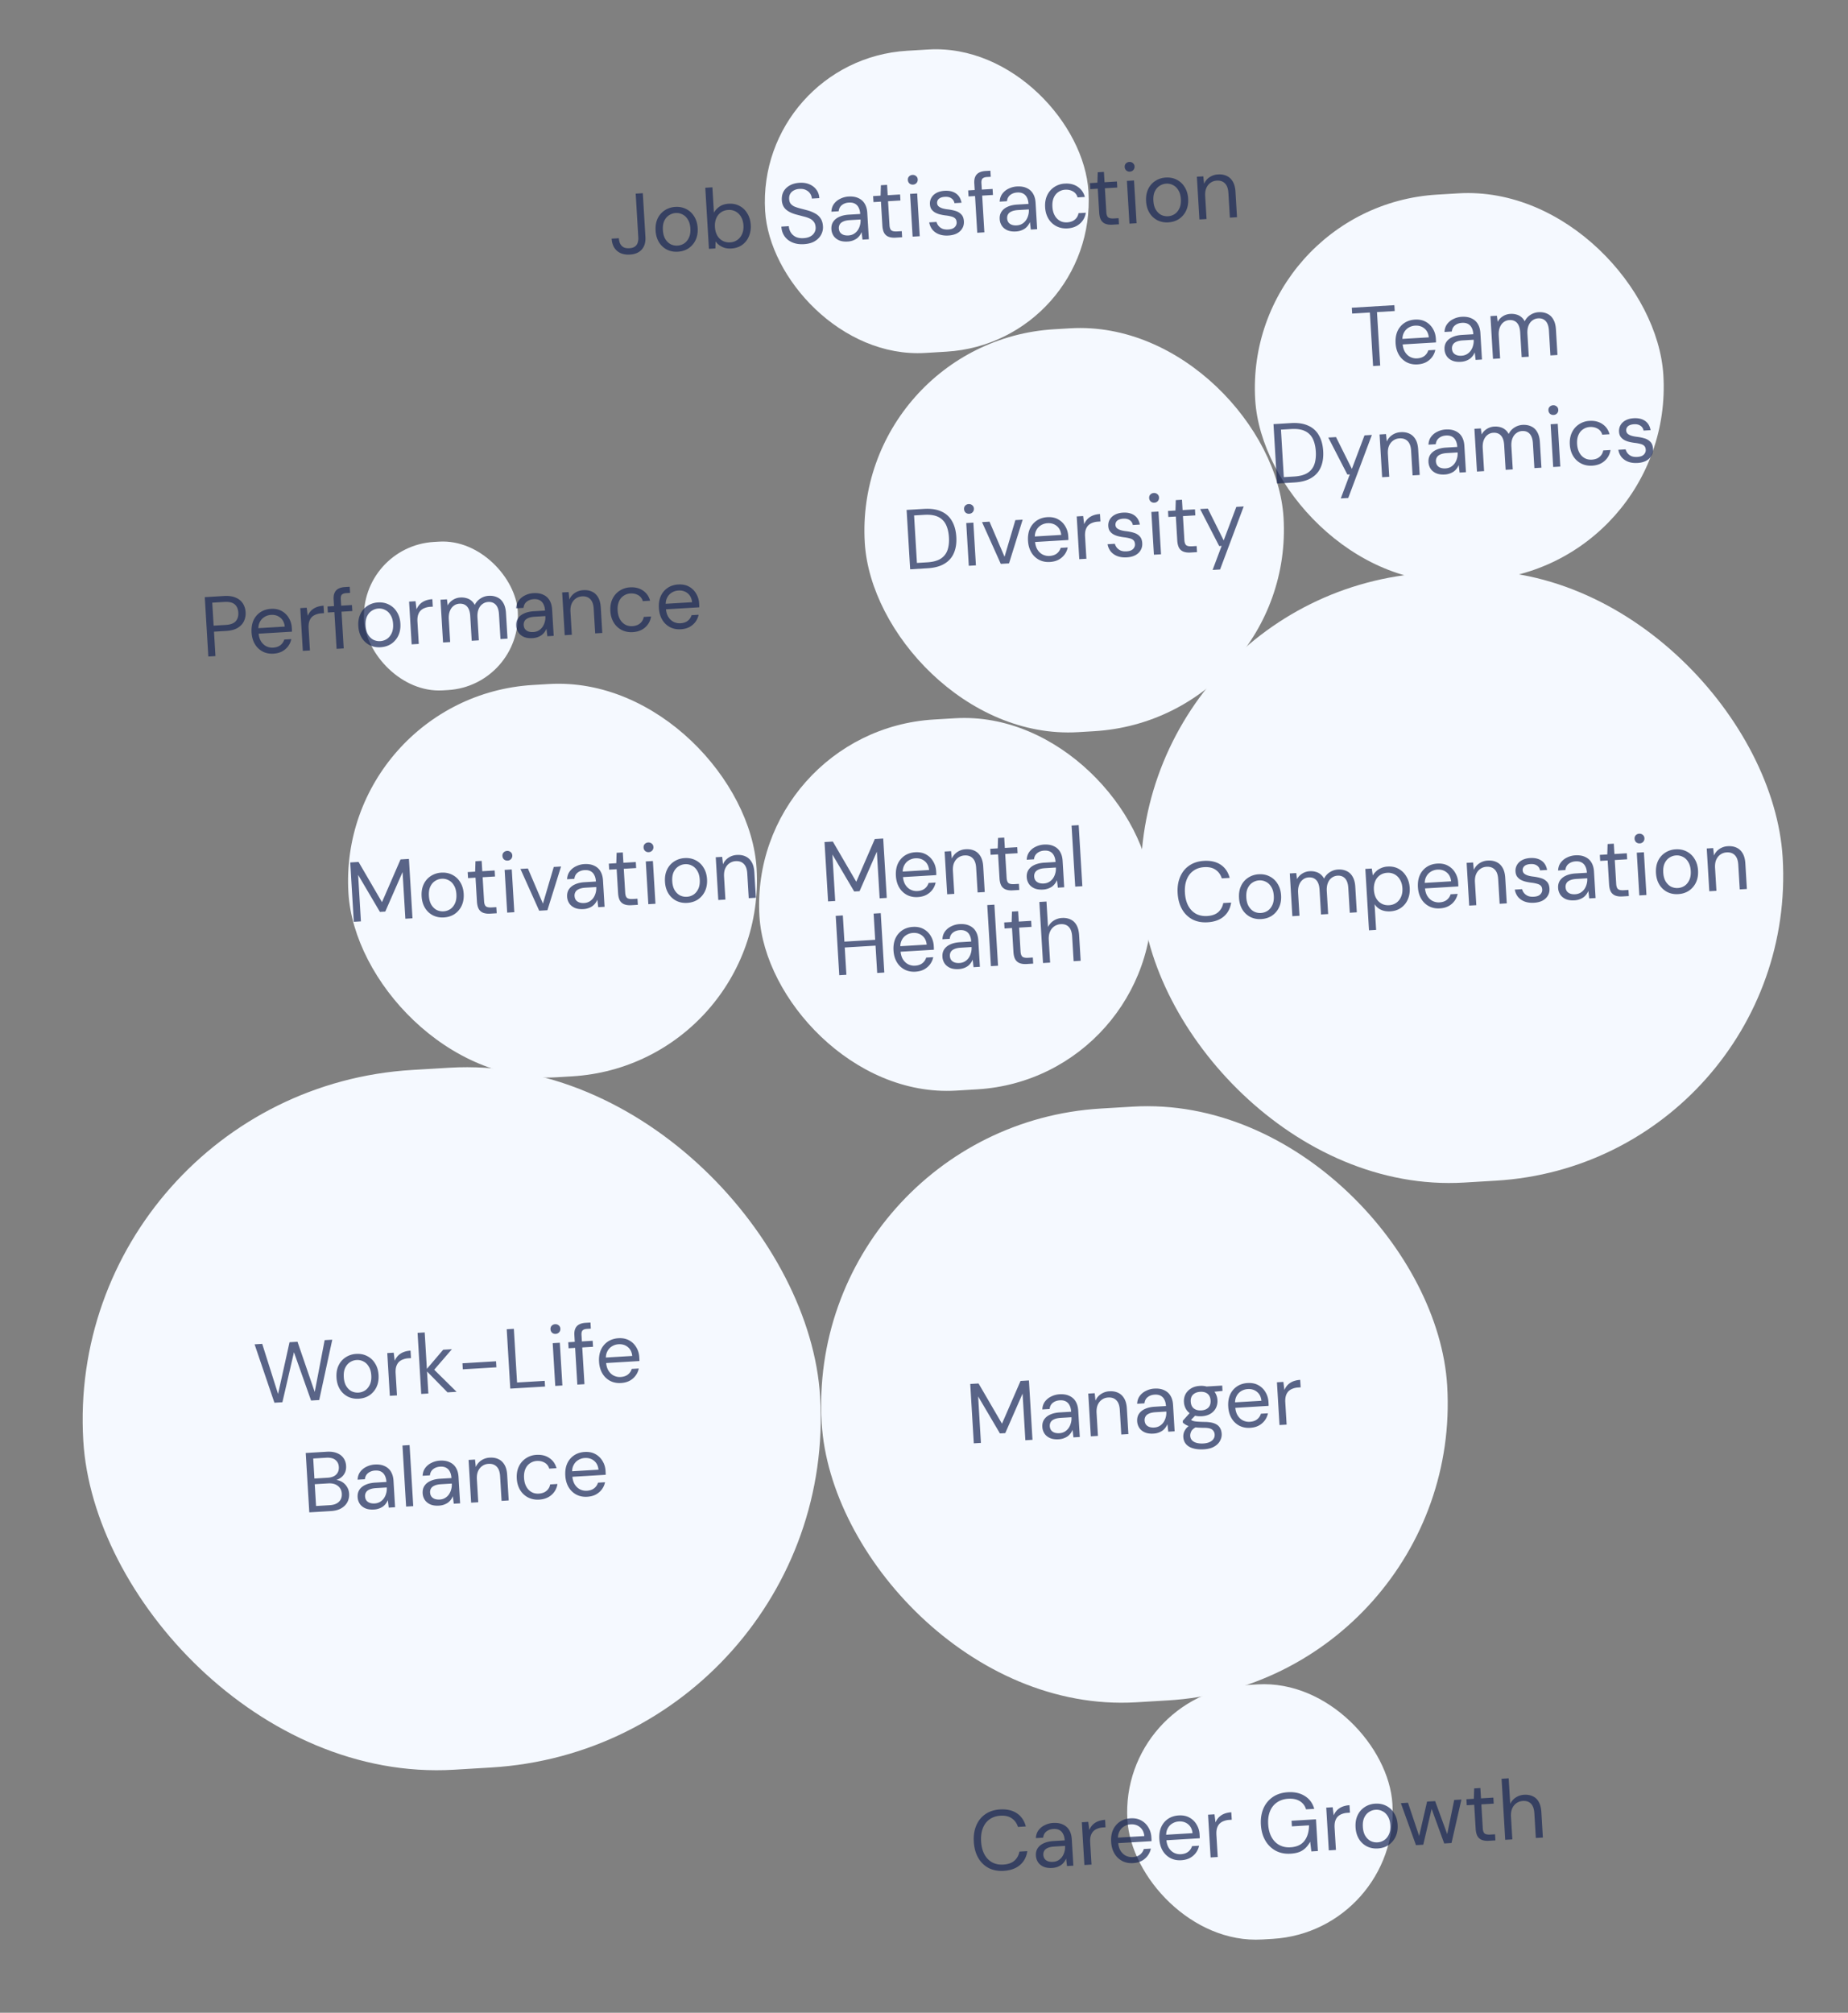 <svg width="348" height="379" viewBox="0 0 348 379" fill="none" xmlns="http://www.w3.org/2000/svg">
  <rect x="0" y="0" width="348" height="379" fill="#808080" stroke="none"/>
  <rect x="160.578" y="64.268" width="79" height="76" rx="38" transform="rotate(-3.424 160.578 64.268)" fill="#F5F9FF"/>
  <path d="m171.393 107.198-.669-11.18 3.29-.197q1.964-.117 3.267.494a4.2 4.2 0 0 1 2 1.82q.698 1.208.803 2.965.103 1.725-.445 3.008-.532 1.282-1.77 2.029-1.222.747-3.186.864zm1.274-1.198 1.917-.115q1.629-.097 2.556-.682a3.1 3.1 0 0 0 1.281-1.615q.356-1.03.273-2.405-.084-1.405-.559-2.387a3.1 3.1 0 0 0-1.466-1.467q-.991-.485-2.62-.388l-1.917.115zm9.769.537-.481-8.05 1.341-.08.482 8.05zm.087-9.798a.94.94 0 0 1-.686-.216.94.94 0 0 1-.295-.655q-.024-.399.217-.654a.94.94 0 0 1 .655-.296.92.92 0 0 1 .67.216.81.81 0 0 1 .31.623.9.9 0 0 1-.231.687.92.92 0 0 1-.64.295m5.938 9.438-3.532-7.867 1.406-.084 2.832 6.61 2.039-6.902 1.374-.082-2.569 8.232zm9.243-.361q-1.135.068-2.044-.407a3.7 3.7 0 0 1-1.446-1.388q-.552-.929-.628-2.19-.076-1.278.347-2.249a3.67 3.67 0 0 1 1.285-1.551q.863-.58 2.013-.65 1.182-.07 2.028.408a3.45 3.45 0 0 1 1.345 1.314q.498.819.559 1.842l.02.335q.01.176.008.4l-6.58.394-.063-1.038 5.287-.316q-.114-1.1-.838-1.681-.708-.584-1.73-.522a2.65 2.65 0 0 0-1.259.396 2.3 2.3 0 0 0-.872.966q-.315.612-.262 1.506l.027.447q.058.991.45 1.64.408.65 1.003.95.611.3 1.282.26.846-.051 1.367-.45.536-.417.738-1.07l1.325-.08a3.35 3.35 0 0 1-.593 1.334 3.4 3.4 0 0 1-1.143.982q-.684.362-1.626.418m5.536-.524-.482-8.05 1.214-.072.188 1.528q.239-.559.631-.968.408-.409.987-.652.594-.243 1.361-.29l.084 1.406-.495.03q-.512.03-.966.202a2.2 2.2 0 0 0-.804.48q-.334.326-.51.864-.16.524-.115 1.29l.249 4.152zm8.957-.343q-1.005.06-1.777-.23a3.04 3.04 0 0 1-1.237-.856 3 3 0 0 1-.612-1.39l1.374-.082q.103.41.381.746.276.336.721.534.46.181 1.098.143.56-.033.917-.215.357-.198.516-.496.174-.299.154-.634-.03-.495-.285-.737-.238-.242-.694-.359a7 7 0 0 0-1.103-.206 9 9 0 0 1-1.053-.194 3.8 3.8 0 0 1-.935-.36 2.2 2.2 0 0 1-.678-.617q-.247-.37-.28-.929-.042-.687.278-1.235.32-.564.956-.906.652-.345 1.531-.397 1.294-.077 2.13.498t1.05 1.748l-1.326.08q-.116-.602-.583-.911-.453-.325-1.219-.28-.75.045-1.132.373a.97.97 0 0 0-.335.821q.018.319.242.563.238.225.663.377.442.15 1.072.224.807.096 1.476.296.67.2 1.097.656.443.438.495 1.301.045.75-.305 1.332-.335.582-1.002.942-.668.345-1.595.4m5.099-.498-.482-8.05 1.342-.08.482 8.05zm.087-9.798a.94.94 0 0 1-.686-.216.94.94 0 0 1-.296-.655q-.024-.399.217-.654a.95.95 0 0 1 .656-.296.92.92 0 0 1 .67.216.81.81 0 0 1 .31.623.9.9 0 0 1-.232.687.92.92 0 0 1-.639.295m6.784 9.387q-.718.043-1.259-.149a1.64 1.64 0 0 1-.859-.702q-.304-.526-.359-1.437l-.268-4.488-1.406.084-.068-1.134 1.406-.084.059-1.959 1.166-.07.117 1.949 2.331-.14.068 1.134-2.332.14.269 4.488q.044.75.365 1.004.318.237 1.085.191l.862-.051.069 1.15zm4.181 3.276 1.701-4.525-.463.027-3.591-6.966 1.454-.087 2.987 5.993 2.379-6.314 1.39-.083-4.451 11.871z" fill="#172554" fill-opacity=".7"/>
  <rect x="67.718" y="102.883" width="29" height="28" rx="14" transform="rotate(-3.424 67.718 102.883)" fill="#F5F9FF"/>
  <path d="m39.231 123.622-.669-11.18 3.642-.218q1.326-.08 2.199.317.888.38 1.331 1.091.459.709.516 1.652a3.4 3.4 0 0 1-.316 1.686q-.355.758-1.175 1.256t-2.161.578l-2.3.138.275 4.599zm.999-5.814 2.284-.137q1.341-.08 1.881-.706.54-.625.481-1.599-.062-1.038-.67-1.563-.61-.54-1.951-.46l-2.284.136zm11.26 5.273q-1.135.067-2.044-.407A3.7 3.7 0 0 1 48 121.286q-.553-.928-.628-2.191-.075-1.277.346-2.248a3.67 3.67 0 0 1 1.286-1.552q.863-.58 2.013-.649 1.182-.071 2.028.407a3.46 3.46 0 0 1 1.345 1.314q.498.82.559 1.842l.02.336q.01.175.008.4l-6.58.394-.063-1.038 5.287-.317q-.114-1.1-.838-1.681-.708-.582-1.73-.521a2.64 2.64 0 0 0-1.259.396 2.3 2.3 0 0 0-.872.965q-.316.612-.262 1.507l.027.447q.06.99.45 1.64.408.648 1.003.95.61.3 1.282.26.846-.05 1.367-.451a2.1 2.1 0 0 0 .738-1.07l1.325-.079q-.149.73-.593 1.334a3.4 3.4 0 0 1-1.144.982q-.682.361-1.626.418m5.536-.524-.482-8.05 1.214-.072.188 1.527q.24-.56.63-.967.41-.41.988-.652.594-.245 1.36-.29l.085 1.405-.495.03a3.3 3.3 0 0 0-.966.202 2.2 2.2 0 0 0-.805.481q-.333.324-.509.864-.161.522-.115 1.289l.248 4.153zm6.358-.38-.556-9.296q-.045-.766.181-1.261.226-.51.708-.764.495-.27 1.231-.314l.91-.054.07 1.15-.703.042q-.591.035-.849.291-.24.255-.204.862l.554 9.263zm-1.643-6.843-.068-1.134 4.6-.275.068 1.134zm9.917 6.54q-1.118.066-2.043-.391a3.74 3.74 0 0 1-1.493-1.385q-.57-.928-.644-2.19-.078-1.293.377-2.266a3.7 3.7 0 0 1 1.334-1.555 4 4 0 0 1 1.996-.648q1.15-.07 2.06.406a3.6 3.6 0 0 1 1.494 1.385q.583.911.66 2.188.076 1.278-.394 2.268a3.86 3.86 0 0 1-1.333 1.554q-.864.565-2.014.634m-.053-1.151a2.56 2.56 0 0 0 1.258-.412q.57-.387.896-1.095.326-.71.266-1.715-.06-1.023-.469-1.671-.392-.666-1.003-.966a2.4 2.4 0 0 0-1.299-.275 2.5 2.5 0 0 0-1.257.428q-.57.37-.897 1.079-.31.692-.25 1.714.06 1.006.453 1.672.408.665 1.004.982.612.3 1.298.259m5.915.608-.481-8.05 1.214-.073.187 1.528a3.2 3.2 0 0 1 .632-.968q.407-.409.986-.652.595-.243 1.361-.289l.085 1.405-.496.03a3.2 3.2 0 0 0-.965.202 2.2 2.2 0 0 0-.805.481q-.333.324-.51.864-.16.522-.114 1.289l.248 4.152zm5.912-.354-.482-8.05 1.214-.072.148 1.145q.347-.646.964-1.036a2.87 2.87 0 0 1 1.4-.452q.622-.038 1.128.109.521.129.925.457.404.313.675.826a2.9 2.9 0 0 1 1.066-1.202 3.14 3.14 0 0 1 1.54-.509q.927-.056 1.636.287.726.324 1.138 1.07.429.728.498 1.893l.288 4.808-1.326.079-.279-4.664q-.073-1.213-.604-1.791-.532-.577-1.426-.524a1.95 1.95 0 0 0-1.097.403q-.477.348-.727.989-.25.64-.196 1.55l.257 4.281-1.342.08-.279-4.664q-.072-1.214-.604-1.791-.531-.577-1.442-.523a1.93 1.93 0 0 0-1.082.402q-.46.348-.71.988t-.196 1.55l.256 4.281zm16.855-.816q-.975.058-1.65-.238-.675-.312-1.028-.852a2.53 2.53 0 0 1-.394-1.227q-.048-.815.333-1.398.397-.601 1.147-.935.764-.35 1.818-.413l2.124-.127q-.044-.75-.314-1.231a1.6 1.6 0 0 0-.717-.727q-.445-.23-1.101-.19-.766.045-1.303.462t-.618 1.175l-1.374.082q.044-.868.489-1.471a3.1 3.1 0 0 1 1.192-.969 4 4 0 0 1 1.546-.413q1.118-.068 1.878.304.774.354 1.186 1.067.41.697.469 1.687l.298 4.983-1.197.072-.165-1.417q-.14.345-.377.664a2.7 2.7 0 0 1-.545.545 3.2 3.2 0 0 1-.746.382 3.3 3.3 0 0 1-.951.185m.14-1.147q.558-.033.993-.284.449-.267.744-.685.294-.435.425-.939a3.1 3.1 0 0 0 .113-1.049l-.003-.048-2.012.121q-.783.047-1.25.267-.469.204-.656.552-.189.331-.164.747.026.432.236.739.228.307.621.46.41.152.953.119m5.917.592-.482-8.05 1.214-.072.148 1.401a2.8 2.8 0 0 1 1.016-1.231 3.1 3.1 0 0 1 1.604-.528q.942-.057 1.652.286.708.326 1.138 1.069.427.729.498 1.894l.287 4.808-1.341.08-.279-4.664q-.073-1.213-.652-1.788-.564-.576-1.538-.517-.67.04-1.178.407-.508.351-.79.993-.267.625-.213 1.535l.257 4.297zm12.808-.574q-1.134.067-2.076-.405a3.74 3.74 0 0 1-1.493-1.385q-.569-.928-.643-2.174-.076-1.277.378-2.25a3.74 3.74 0 0 1 1.317-1.554 3.9 3.9 0 0 1 2.012-.665q1.438-.086 2.441.607 1.002.678 1.332 1.908l-1.373.082a1.8 1.8 0 0 0-.853-1.119q-.647-.378-1.494-.327-.687.04-1.257.428-.57.37-.881 1.078-.31.708-.25 1.714.045.752.288 1.329.243.563.617.925.373.362.849.542a2.7 2.7 0 0 0 1.002.133 2.9 2.9 0 0 0 1.028-.238q.452-.219.749-.606.297-.386.38-.888l1.373-.082a3.32 3.32 0 0 1-1.111 2.054q-.913.807-2.335.893m9.044-.541q-1.134.067-2.044-.407a3.7 3.7 0 0 1-1.445-1.388q-.553-.928-.628-2.191-.077-1.277.346-2.248a3.67 3.67 0 0 1 1.286-1.552q.863-.58 2.012-.649 1.182-.07 2.028.407a3.46 3.46 0 0 1 1.345 1.314 3.95 3.95 0 0 1 .559 1.842l.02.336q.01.175.008.4l-6.58.394-.062-1.038 5.286-.317q-.114-1.1-.838-1.681-.708-.582-1.73-.521a2.64 2.64 0 0 0-1.258.396 2.3 2.3 0 0 0-.872.965q-.316.612-.263 1.507l.027.447q.06.99.451 1.64.407.648 1.002.95.612.3 1.282.26.846-.05 1.368-.451a2.1 2.1 0 0 0 .737-1.07l1.326-.079a3.35 3.35 0 0 1-.594 1.334q-.444.603-1.143.982-.684.361-1.626.418" fill="#172554" fill-opacity=".7"/>
  <rect x="210.866" y="318.718" width="50" height="48" rx="24" transform="rotate(-3.424 210.866 318.718)" fill="#F5F9FF"/>
  <path d="M189.013 352.275q-1.63.098-2.87-.549a4.9 4.9 0 0 1-1.942-1.92q-.717-1.27-.821-2.996t.459-3.057q.56-1.348 1.699-2.137 1.154-.807 2.783-.904 1.917-.114 3.169.724 1.252.839 1.687 2.48l-1.485.089q-.318-1.023-1.138-1.599-.82-.593-2.162-.512-1.198.072-2.043.683-.846.595-1.263 1.663-.418 1.05-.332 2.488t.627 2.447q.54.993 1.452 1.5.912.49 2.109.418 1.341-.08 2.088-.734.745-.669.94-1.707l1.485-.089q-.239 1.634-1.382 2.616-1.143.981-3.06 1.096m9.132-.546q-.974.058-1.649-.238-.676-.312-1.029-.852a2.53 2.53 0 0 1-.394-1.227q-.048-.815.333-1.398.397-.601 1.147-.934.763-.351 1.818-.414l2.124-.127q-.044-.75-.314-1.231a1.6 1.6 0 0 0-.716-.727q-.447-.23-1.102-.19-.767.046-1.302.462-.537.417-.619 1.175l-1.374.083q.045-.869.489-1.472a3.1 3.1 0 0 1 1.192-.969 4 4 0 0 1 1.546-.413q1.119-.067 1.878.304.774.354 1.186 1.067.41.697.469 1.687l.299 4.983-1.198.072-.165-1.417q-.14.345-.377.664-.222.302-.545.545a3.2 3.2 0 0 1-.746.382 3.3 3.3 0 0 1-.951.185m.14-1.147q.56-.033.993-.283a2.4 2.4 0 0 0 .744-.686q.295-.435.425-.939a3.1 3.1 0 0 0 .113-1.049l-.002-.048-2.013.121q-.782.047-1.25.267-.469.204-.656.552-.19.331-.164.747.025.432.237.739.227.307.62.46.41.152.953.119m5.917.592-.482-8.05 1.214-.072.188 1.527q.239-.558.631-.967.408-.41.987-.652.594-.244 1.361-.29l.084 1.405-.495.03a3.3 3.3 0 0 0-.966.202 2.2 2.2 0 0 0-.804.481q-.333.324-.51.864-.16.522-.115 1.289l.249 4.153zm9.156-.355q-1.134.067-2.044-.407a3.7 3.7 0 0 1-1.445-1.388q-.553-.928-.628-2.191-.077-1.277.346-2.248a3.67 3.67 0 0 1 1.286-1.552q.863-.58 2.012-.649 1.182-.071 2.028.407a3.46 3.46 0 0 1 1.345 1.314q.498.82.559 1.842l.02.336q.01.175.008.4l-6.58.394-.062-1.039 5.287-.316q-.114-1.1-.838-1.681-.708-.582-1.731-.521a2.65 2.65 0 0 0-1.258.395 2.3 2.3 0 0 0-.872.966q-.316.612-.263 1.507l.027.447q.06.99.451 1.64.408.648 1.002.95.612.3 1.282.26.847-.05 1.368-.451a2.1 2.1 0 0 0 .737-1.07l1.326-.079a3.35 3.35 0 0 1-.594 1.334 3.4 3.4 0 0 1-1.143.982q-.684.361-1.626.418m9.078-.544q-1.135.069-2.044-.406a3.7 3.7 0 0 1-1.446-1.388q-.552-.93-.628-2.191-.076-1.277.347-2.249a3.67 3.67 0 0 1 1.285-1.551q.863-.581 2.013-.649 1.182-.072 2.028.407a3.45 3.45 0 0 1 1.345 1.314 3.95 3.95 0 0 1 .559 1.842l.02.335q.01.176.008.401l-6.58.393-.063-1.038 5.287-.316q-.114-1.1-.838-1.681-.708-.582-1.73-.522-.686.042-1.259.396a2.3 2.3 0 0 0-.872.966q-.315.612-.262 1.506l.027.448q.058.99.45 1.64.408.649 1.003.949.611.301 1.282.26.846-.05 1.367-.45a2.1 2.1 0 0 0 .738-1.07l1.325-.079a3.35 3.35 0 0 1-.593 1.333q-.446.604-1.143.983-.684.36-1.626.417m5.536-.523-.482-8.05 1.214-.072.188 1.527q.239-.56.631-.967a3 3 0 0 1 .987-.653q.594-.244 1.361-.289l.084 1.405-.495.03q-.512.03-.966.202a2.2 2.2 0 0 0-.804.481q-.334.324-.51.864-.16.522-.115 1.289l.249 4.152zm15.052-.709q-1.565.094-2.79-.554a5 5 0 0 1-1.958-1.918q-.732-1.255-.835-2.98-.102-1.708.474-3.058a5 5 0 0 1 1.762-2.157q1.186-.808 2.847-.907 1.886-.114 3.201.722 1.316.819 1.763 2.411l-1.549.092a2.58 2.58 0 0 0-1.15-1.534q-.865-.54-2.191-.462-1.23.074-2.123.688-.877.599-1.312 1.65-.433 1.051-.349 2.473t.643 2.43q.556.993 1.467 1.483.927.49 2.077.421 1.788-.108 2.636-1.216.848-1.109.867-2.921l-3.226.193-.063-1.054 4.599-.275.358 5.973-1.23.074-.222-1.83q-.36.678-.859 1.173a3.6 3.6 0 0 1-1.173.759q-.69.267-1.664.324m7.205-.623-.482-8.05 1.214-.072.188 1.527q.239-.56.631-.967.408-.41.987-.652a4.2 4.2 0 0 1 1.361-.29l.084 1.405-.495.03q-.511.03-.966.202a2.2 2.2 0 0 0-.804.481q-.333.324-.51.864-.16.522-.115 1.289l.249 4.153zm9.22-.359q-1.118.066-2.043-.391a3.75 3.75 0 0 1-1.493-1.385q-.569-.929-.644-2.19-.078-1.293.377-2.266a3.7 3.7 0 0 1 1.334-1.555 3.97 3.97 0 0 1 1.996-.648q1.15-.069 2.06.405a3.6 3.6 0 0 1 1.494 1.386q.583.91.66 2.188t-.394 2.268a3.85 3.85 0 0 1-1.333 1.554q-.864.565-2.014.634m-.053-1.151a2.56 2.56 0 0 0 1.258-.412q.57-.387.896-1.096.327-.708.266-1.715-.061-1.022-.469-1.671-.392-.665-1.003-.965a2.4 2.4 0 0 0-1.299-.275 2.5 2.5 0 0 0-1.256.427q-.571.372-.898 1.08-.31.692-.25 1.714.06 1.006.453 1.672.408.664 1.004.982.611.3 1.298.259m7.248.528-2.845-7.908 1.341-.081 2.243 6.678-.239.015 1.59-6.908 1.517-.091 2.434 6.651-.255.031 1.415-6.897 1.357-.081-1.866 8.19-1.373.082-2.533-6.965.272-.016-1.684 7.217zm13.715-.821q-.719.043-1.259-.149a1.64 1.64 0 0 1-.86-.702q-.303-.526-.358-1.437l-.269-4.488-1.405.084-.068-1.134 1.405-.084.059-1.959 1.166-.07.117 1.949 2.332-.14.068 1.134-2.332.14.268 4.488q.045.75.365 1.004.318.237 1.085.191l.863-.051.069 1.149zm3.092-.185-.688-11.499 1.341-.081.288 4.808a2.94 2.94 0 0 1 1.05-1.201 3.2 3.2 0 0 1 1.572-.511q.927-.055 1.637.287.708.326 1.122 1.071.412.744.483 1.91l.286 4.792-1.325.079-.279-4.648q-.072-1.214-.62-1.79-.548-.592-1.522-.534a2.4 2.4 0 0 0-1.226.41 2.36 2.36 0 0 0-.805 1.01q-.282.642-.228 1.552l.255 4.265z" fill="#172554" fill-opacity=".7"/>
  <rect x="142.379" y="11.26" width="61" height="57" rx="28.5" transform="rotate(-3.424 142.379 11.26)" fill="#F5F9FF"/>
  <path d="M118.614 47.937q-1.007.06-1.764-.28a2.73 2.73 0 0 1-1.184-1.034q-.426-.696-.485-1.686l1.357-.082q.035.56.237 1.012.219.435.634.683.431.23 1.117.19.672-.04 1.039-.319a1.36 1.36 0 0 0 .518-.72 2.8 2.8 0 0 0 .116-1.017l-.493-8.225 1.342-.08.492 8.225q.09 1.502-.691 2.382-.765.863-2.235.95m9.024-.54q-1.119.066-2.043-.39a3.74 3.74 0 0 1-1.494-1.386q-.568-.928-.644-2.19-.077-1.293.377-2.266a3.7 3.7 0 0 1 1.334-1.554 4 4 0 0 1 1.997-.649q1.15-.068 2.06.406a3.6 3.6 0 0 1 1.493 1.385q.584.911.66 2.188t-.393 2.268a3.85 3.85 0 0 1-1.334 1.554q-.864.565-2.013.634m-.053-1.151a2.55 2.55 0 0 0 1.257-.412q.57-.387.896-1.095.327-.709.267-1.715-.061-1.023-.469-1.671-.392-.666-1.004-.966a2.4 2.4 0 0 0-1.298-.275q-.671.04-1.257.428-.572.37-.897 1.08-.312.69-.25 1.713.06 1.007.452 1.672.41.665 1.005.982.61.3 1.298.259m10.143.547a3.8 3.8 0 0 1-1.257-.117 3.5 3.5 0 0 1-.991-.486 3 3 0 0 1-.734-.741l-.032 1.332-1.214.073-.688-11.5 1.341-.08.286 4.776q.347-.647 1.038-1.136.692-.49 1.746-.554 1.166-.069 2.078.437.911.49 1.447 1.42.552.912.625 2.127t-.366 2.201a3.64 3.64 0 0 1-1.267 1.583q-.846.596-2.012.665m-.23-1.156a2.55 2.55 0 0 0 1.367-.467q.583-.42.879-1.11.31-.708.255-1.634-.054-.911-.447-1.576a2.57 2.57 0 0 0-1.006-1.014 2.55 2.55 0 0 0-1.413-.3q-.798.047-1.382.467t-.879 1.127-.239 1.617q.056.925.432 1.593.375.65 1.005.998.63.345 1.428.299m13.895.338q-1.23.075-2.167-.319-.937-.392-1.48-1.161t-.606-1.823l1.406-.084q.039.654.376 1.195.336.525.931.826.61.285 1.472.233.751-.045 1.264-.317.527-.288.773-.735a1.7 1.7 0 0 0 .229-.992q-.04-.655-.35-1.036a2 2 0 0 0-.791-.626 6 6 0 0 0-1.145-.38 201 201 0 0 0-1.335-.353q-1.353-.369-2.016-1.002t-.727-1.704q-.055-.91.32-1.622.39-.713 1.15-1.142.774-.447 1.86-.512 1.07-.065 1.877.288.822.351 1.312 1.028.488.66.542 1.57l-1.405.084a1.9 1.9 0 0 0-.294-.896 1.9 1.9 0 0 0-.779-.69q-.497-.275-1.232-.231a2.4 2.4 0 0 0-1.073.272 1.7 1.7 0 0 0-.699.651q-.231.414-.197.99.033.543.276.865a2 2 0 0 0 .705.535q.461.195 1.063.353.603.156 1.336.352a6.4 6.4 0 0 1 1.477.585q.662.345 1.05.931.403.585.46 1.528a2.9 2.9 0 0 1-.341 1.543q-.373.728-1.176 1.224-.804.497-2.066.572m8.243-.493q-.975.06-1.65-.238-.675-.312-1.028-.852a2.5 2.5 0 0 1-.394-1.226q-.05-.815.333-1.399.396-.6 1.146-.934.765-.35 1.819-.413l2.124-.127q-.045-.75-.314-1.232a1.6 1.6 0 0 0-.717-.726q-.447-.23-1.101-.19-.767.045-1.303.462t-.619 1.175l-1.374.082q.045-.869.489-1.472a3.1 3.1 0 0 1 1.193-.969 4 4 0 0 1 1.546-.413q1.118-.066 1.877.305.775.354 1.186 1.067.41.696.47 1.687l.298 4.983-1.198.071-.165-1.416q-.14.344-.377.663a2.7 2.7 0 0 1-.544.546 3.26 3.26 0 0 1-1.697.566m.139-1.146q.56-.034.993-.284.448-.267.744-.686.295-.434.425-.939.146-.505.114-1.048l-.003-.048-2.013.12q-.782.046-1.25.267-.468.204-.656.552-.189.332-.164.748.026.43.237.739.227.306.62.46.41.15.953.119m8.861.415q-.719.044-1.259-.149a1.64 1.64 0 0 1-.859-.702q-.304-.526-.359-1.437l-.268-4.488-1.406.084-.068-1.134 1.406-.084.059-1.959 1.166-.07.116 1.949 2.332-.14.068 1.134-2.332.14.269 4.488q.045.75.364 1.004.32.237 1.086.191l.862-.051.069 1.15zm3.22-.192-.481-8.05 1.341-.08.482 8.05zm.087-9.8a.94.94 0 0 1-.686-.215.94.94 0 0 1-.296-.655q-.024-.399.218-.654a.94.94 0 0 1 .655-.296.92.92 0 0 1 .67.217.81.81 0 0 1 .31.622.9.9 0 0 1-.231.687.92.92 0 0 1-.64.295m6.668 9.588q-1.005.06-1.777-.23a3 3 0 0 1-1.237-.856 3 3 0 0 1-.612-1.39l1.374-.082q.103.41.381.746.277.336.721.534.46.18 1.098.143.56-.034.917-.215.357-.198.516-.496.174-.299.154-.634-.03-.495-.285-.737-.238-.241-.694-.359a7 7 0 0 0-1.103-.206 9 9 0 0 1-1.053-.194 3.8 3.8 0 0 1-.935-.36 2.2 2.2 0 0 1-.678-.617q-.247-.37-.28-.93a2.13 2.13 0 0 1 .279-1.234q.319-.564.955-.907.653-.343 1.531-.396 1.294-.077 2.13.498t1.05 1.748l-1.326.08q-.116-.602-.583-.911-.453-.325-1.219-.28-.75.045-1.132.372a.97.97 0 0 0-.335.822q.018.319.242.563.238.225.663.377.442.15 1.072.224.807.096 1.476.296.67.2 1.097.656.443.439.495 1.3.045.751-.305 1.333-.335.581-1.002.942-.668.345-1.595.4m5.418-.517-.556-9.295q-.045-.767.181-1.261.227-.51.708-.764.496-.27 1.231-.314l.911-.054.068 1.15-.702.041q-.591.036-.848.292-.242.255-.205.861l.554 9.264zm-1.643-6.842-.068-1.134 4.6-.275.068 1.134zm8.943 6.598q-.975.059-1.649-.238-.677-.312-1.029-.852a2.53 2.53 0 0 1-.394-1.227q-.049-.815.333-1.398.397-.6 1.146-.934.765-.351 1.819-.414l2.124-.127q-.045-.75-.314-1.231a1.6 1.6 0 0 0-.717-.727q-.446-.23-1.101-.19-.766.045-1.303.462-.535.417-.619 1.175l-1.373.083q.044-.87.489-1.472a3.1 3.1 0 0 1 1.192-.97 4 4 0 0 1 1.546-.412q1.118-.068 1.878.304a2.56 2.56 0 0 1 1.185 1.067q.411.697.47 1.687l.298 4.983-1.198.072-.165-1.417q-.139.345-.377.664a2.7 2.7 0 0 1-.544.545 3.26 3.26 0 0 1-1.697.566m.14-1.147q.558-.033.992-.283.45-.268.745-.686.294-.435.424-.94.147-.504.114-1.048l-.003-.048-2.012.12q-.783.047-1.251.268-.468.204-.656.552-.188.331-.163.747.026.431.236.74.227.306.621.46.41.15.953.118m9.554.567q-1.134.068-2.076-.405a3.74 3.74 0 0 1-1.494-1.385q-.568-.928-.643-2.174-.077-1.278.379-2.25a3.74 3.74 0 0 1 1.317-1.554 3.9 3.9 0 0 1 2.012-.665q1.437-.087 2.441.607 1.002.678 1.332 1.908l-1.374.082a1.8 1.8 0 0 0-.852-1.119q-.648-.378-1.494-.327-.687.04-1.257.428-.57.37-.881 1.078-.31.708-.25 1.714.045.75.288 1.33.242.562.616.924.375.362.85.542a2.7 2.7 0 0 0 1.002.133 2.9 2.9 0 0 0 1.027-.238q.452-.219.75-.606.297-.387.379-.888l1.374-.082a3.32 3.32 0 0 1-1.112 2.054q-.913.807-2.334.893m8.447-.698q-.72.044-1.26-.15a1.64 1.64 0 0 1-.859-.701q-.304-.526-.359-1.437l-.268-4.488-1.406.084-.067-1.134 1.405-.084.059-1.96 1.166-.069.117 1.949 2.331-.14.068 1.134-2.332.14.269 4.488q.045.75.365 1.004.318.237 1.085.191l.862-.052.069 1.15zm3.219-.193-.481-8.05 1.341-.08.482 8.05zm.087-9.798a.94.94 0 0 1-.686-.216.95.95 0 0 1-.296-.655q-.023-.4.218-.655a.94.94 0 0 1 .655-.295.92.92 0 0 1 .67.216.81.81 0 0 1 .31.623.9.9 0 0 1-.231.687.92.92 0 0 1-.64.295m7.228 9.553q-1.119.066-2.043-.39a3.74 3.74 0 0 1-1.494-1.386q-.568-.928-.644-2.19-.077-1.293.378-2.266a3.7 3.7 0 0 1 1.333-1.554 4 4 0 0 1 1.997-.649q1.15-.068 2.06.406a3.6 3.6 0 0 1 1.493 1.385q.584.911.66 2.188t-.393 2.268a3.85 3.85 0 0 1-1.334 1.554q-.864.565-2.013.634m-.053-1.151a2.55 2.55 0 0 0 1.257-.412q.57-.387.897-1.095.326-.71.266-1.715-.061-1.023-.469-1.671-.393-.666-1.004-.966a2.4 2.4 0 0 0-1.298-.275q-.671.04-1.257.428-.572.37-.897 1.08-.312.69-.25 1.713.06 1.007.452 1.672.41.665 1.005.982.61.3 1.298.259m5.915.608-.482-8.05 1.214-.072.148 1.401a2.8 2.8 0 0 1 1.016-1.23 3.1 3.1 0 0 1 1.604-.53q.942-.056 1.652.286.708.327 1.138 1.07.428.729.498 1.894l.287 4.807-1.341.08-.279-4.663q-.073-1.214-.652-1.788-.563-.576-1.538-.517-.67.04-1.178.407-.507.351-.79.993-.267.624-.213 1.535l.258 4.296z" fill="#172554" fill-opacity=".7"/>
  <rect x="140.921" y="137.573" width="74" height="70" rx="35" transform="rotate(-3.424 140.921 137.573)" fill="#F5F9FF"/>
  <path d="m155.936 169.733-.669-11.18 1.565-.093 4.413 7.574 3.493-8.048 1.581-.094.669 11.18-1.341.08-.526-8.784-3.257 7.44-1.006.06-4.104-6.967.524 8.752zm16.891-.818q-1.135.068-2.044-.407a3.7 3.7 0 0 1-1.446-1.388q-.552-.928-.628-2.19-.076-1.278.347-2.249a3.67 3.67 0 0 1 1.285-1.552q.863-.58 2.013-.649 1.182-.07 2.028.408a3.45 3.45 0 0 1 1.345 1.314q.498.819.559 1.842l.02.335q.01.175.008.4l-6.58.394-.063-1.038 5.287-.317q-.114-1.098-.838-1.681-.708-.582-1.73-.521a2.64 2.64 0 0 0-1.259.396 2.3 2.3 0 0 0-.872.966q-.316.612-.262 1.506l.027.447q.058.99.45 1.64.408.649 1.003.95.611.3 1.282.26.846-.05 1.367-.451.537-.416.738-1.07l1.325-.079a3.35 3.35 0 0 1-.593 1.334q-.445.603-1.143.982-.684.361-1.626.418m5.536-.524-.482-8.049 1.214-.073.148 1.402a2.8 2.8 0 0 1 1.016-1.231 3.1 3.1 0 0 1 1.604-.529q.942-.057 1.652.286.709.326 1.138 1.07.427.728.498 1.893l.287 4.808-1.341.08-.279-4.664q-.073-1.213-.652-1.788-.564-.575-1.538-.517-.67.04-1.178.407-.507.351-.79.993-.267.626-.212 1.536l.257 4.296zm12.333-.738q-.718.043-1.259-.149a1.64 1.64 0 0 1-.859-.702q-.304-.527-.359-1.437l-.268-4.488-1.406.084-.068-1.134 1.406-.084.059-1.959 1.166-.07.117 1.949 2.331-.14.068 1.134-2.332.14.269 4.488q.044.75.365 1.004.318.237 1.085.191l.862-.051.069 1.15zm5.723-.15q-.974.059-1.649-.238-.675-.312-1.029-.852a2.54 2.54 0 0 1-.394-1.227q-.048-.815.334-1.398.396-.6 1.146-.934.764-.35 1.818-.413l2.125-.128q-.045-.75-.315-1.231a1.58 1.58 0 0 0-.716-.726q-.447-.23-1.102-.191-.767.046-1.302.463-.537.416-.619 1.175l-1.374.082q.045-.869.489-1.472a3.1 3.1 0 0 1 1.192-.969 4 4 0 0 1 1.547-.413q1.118-.067 1.877.304.774.355 1.186 1.067.41.697.47 1.687l.298 4.984-1.198.071-.165-1.416a3 3 0 0 1-.377.663q-.223.302-.544.546a3.3 3.3 0 0 1-1.698.566m.14-1.146a2.2 2.2 0 0 0 .993-.284q.448-.267.744-.686.295-.433.425-.939.145-.505.114-1.048l-.003-.048-2.013.12q-.782.047-1.25.267-.468.204-.656.552-.189.333-.164.747.025.431.237.74.227.307.62.459.41.152.953.12m5.917.591-.688-11.499 1.342-.08.688 11.499zm-37.293 16.257-.669-11.18 1.341-.08.669 11.18zm-7.139.427-.669-11.18 1.341-.08.669 11.18zm.778-5.208-.066-1.102 6.389-.382.066 1.102zm13.554 4.543q-1.134.068-2.044-.407a3.7 3.7 0 0 1-1.445-1.388q-.553-.928-.628-2.19-.077-1.278.346-2.249a3.67 3.67 0 0 1 1.286-1.552q.863-.58 2.012-.649 1.182-.07 2.028.408a3.45 3.45 0 0 1 1.345 1.314q.498.819.559 1.842l.02.335q.01.175.008.4l-6.58.394-.062-1.038 5.287-.317q-.114-1.099-.838-1.681-.708-.582-1.731-.521a2.64 2.64 0 0 0-1.258.396 2.3 2.3 0 0 0-.872.966q-.316.612-.263 1.506l.027.447q.06.99.451 1.64.408.649 1.002.95.612.3 1.282.26.847-.05 1.368-.451.536-.416.737-1.07l1.326-.079a3.34 3.34 0 0 1-.594 1.334q-.444.603-1.143.982-.684.361-1.626.418m8.167-.489q-.974.059-1.649-.238-.675-.312-1.029-.852a2.5 2.5 0 0 1-.394-1.227q-.048-.815.333-1.398.397-.6 1.147-.934.764-.35 1.818-.413l2.124-.128q-.044-.75-.314-1.231a1.58 1.58 0 0 0-.716-.726q-.447-.23-1.102-.191-.766.046-1.302.463-.537.416-.619 1.175l-1.374.082q.045-.868.489-1.472a3.1 3.1 0 0 1 1.192-.969 4 4 0 0 1 1.546-.413q1.119-.067 1.878.304.775.355 1.186 1.068.41.696.469 1.686l.299 4.984-1.198.071-.165-1.416q-.14.345-.377.663-.222.302-.545.546a3 3 0 0 1-.746.381 3.3 3.3 0 0 1-.951.185m.14-1.146a2.2 2.2 0 0 0 .993-.284q.449-.267.744-.686.295-.433.425-.939.146-.505.113-1.048l-.002-.048-2.013.12q-.782.046-1.25.267-.468.205-.656.552-.189.333-.164.748.025.43.237.739.227.307.62.459.41.152.953.12m5.917.591-.688-11.499 1.342-.08.688 11.499zm6.719-.402q-.72.043-1.26-.149a1.64 1.64 0 0 1-.859-.702q-.304-.526-.359-1.437l-.268-4.488-1.406.084-.067-1.134 1.405-.084.059-1.959 1.166-.07.117 1.949 2.331-.14.068 1.134-2.331.14.268 4.488q.045.75.365 1.004.318.237 1.085.191l.863-.051.068 1.15zm3.092-.185-.688-11.499 1.341-.08.288 4.807a2.94 2.94 0 0 1 1.05-1.201 3.2 3.2 0 0 1 1.572-.511q.927-.055 1.636.287.71.327 1.122 1.071.414.744.483 1.911l.287 4.791-1.326.079-.278-4.647q-.072-1.214-.62-1.791-.548-.591-1.522-.534a2.4 2.4 0 0 0-1.226.41 2.37 2.37 0 0 0-.805 1.01q-.282.642-.228 1.553l.255 4.264z" fill="#172554" fill-opacity=".7"/>
  <rect x="211.479" y="111.311" width="121" height="115" rx="57.5" transform="rotate(-3.424 211.479 111.311)" fill="#F5F9FF"/>
  <path d="M227.397 173.663q-1.63.097-2.87-.549a4.9 4.9 0 0 1-1.942-1.92q-.717-1.27-.821-2.996t.459-3.057q.56-1.347 1.699-2.137 1.154-.807 2.783-.904 1.917-.114 3.169.724 1.252.839 1.687 2.48l-1.485.089q-.318-1.023-1.138-1.599-.82-.592-2.162-.512-1.198.072-2.043.683-.846.595-1.263 1.663-.418 1.05-.332 2.488t.627 2.447q.541.993 1.452 1.5.912.49 2.109.419 1.343-.081 2.088-.734.745-.67.94-1.708l1.485-.089q-.239 1.633-1.382 2.616-1.143.982-3.06 1.096m10.107-.604q-1.119.066-2.043-.391a3.74 3.74 0 0 1-1.494-1.385q-.568-.928-.644-2.19-.077-1.293.378-2.266a3.7 3.7 0 0 1 1.333-1.555 4 4 0 0 1 1.997-.648q1.15-.07 2.06.406a3.6 3.6 0 0 1 1.493 1.385q.584.911.66 2.188t-.393 2.268a3.85 3.85 0 0 1-1.334 1.554q-.863.565-2.013.634m-.053-1.151a2.55 2.55 0 0 0 1.257-.412q.57-.387.897-1.096.326-.709.266-1.714-.061-1.023-.469-1.671-.393-.666-1.003-.966a2.4 2.4 0 0 0-1.299-.275 2.5 2.5 0 0 0-1.257.428q-.57.37-.897 1.079-.311.692-.25 1.714.06 1.006.453 1.672.408.665 1.004.982.61.3 1.298.259m5.915.608-.482-8.05 1.214-.073.149 1.145q.346-.645.964-1.035a2.86 2.86 0 0 1 1.399-.452q.623-.038 1.129.108.52.13.925.458a2.5 2.5 0 0 1 .674.825 2.9 2.9 0 0 1 1.066-1.202 3.15 3.15 0 0 1 1.541-.509q.926-.055 1.636.287.724.326 1.138 1.07.428.728.498 1.894l.287 4.807-1.325.08-.279-4.664q-.073-1.213-.604-1.791-.532-.578-1.426-.524a1.96 1.96 0 0 0-1.098.402q-.477.35-.726.989-.25.64-.196 1.551l.256 4.28-1.342.081-.279-4.664q-.072-1.214-.604-1.791-.531-.577-1.442-.523a1.9 1.9 0 0 0-1.081.401q-.46.349-.711.988-.25.64-.195 1.551l.256 4.28zm14.435 2.662-.692-11.563 1.214-.073.19 1.303q.233-.398.612-.758.378-.375.925-.616a3.4 3.4 0 0 1 1.264-.3q1.181-.07 2.078.436.911.507 1.448 1.437.552.912.624 2.126.073 1.214-.365 2.202a3.67 3.67 0 0 1-1.269 1.566q-.846.596-2.027.667-.975.058-1.749-.296a2.8 2.8 0 0 1-1.201-1.051l.289 4.84zm3.788-4.731a2.55 2.55 0 0 0 1.367-.466q.584-.42.879-1.111.31-.707.255-1.634-.055-.91-.447-1.576a2.6 2.6 0 0 0-1.007-1.014 2.55 2.55 0 0 0-1.412-.3q-.798.048-1.383.468a2.57 2.57 0 0 0-.878 1.126q-.294.707-.24 1.617.055.927.432 1.593.376.651 1.006.998t1.428.299m9.541.6q-1.135.067-2.044-.407a3.7 3.7 0 0 1-1.446-1.388q-.553-.928-.628-2.191-.076-1.277.346-2.248a3.67 3.67 0 0 1 1.286-1.552q.862-.58 2.013-.649 1.182-.071 2.028.407a3.46 3.46 0 0 1 1.345 1.314 3.95 3.95 0 0 1 .559 1.842l.02.336q.01.175.008.4l-6.581.394-.062-1.038 5.287-.317q-.114-1.1-.838-1.681-.708-.582-1.73-.521a2.64 2.64 0 0 0-1.259.396 2.3 2.3 0 0 0-.872.965q-.316.612-.262 1.507l.027.447q.058.99.45 1.64.408.648 1.003.95.61.3 1.282.26.846-.05 1.367-.451.536-.416.738-1.07l1.325-.079a3.4 3.4 0 0 1-.593 1.334 3.4 3.4 0 0 1-1.144.982q-.683.361-1.625.418m5.536-.524-.482-8.05 1.214-.072.148 1.401a2.8 2.8 0 0 1 1.016-1.231 3.1 3.1 0 0 1 1.604-.528q.941-.057 1.652.286.708.326 1.138 1.07.428.728.498 1.893l.287 4.808-1.341.08-.279-4.664q-.073-1.213-.652-1.788-.564-.576-1.538-.517-.67.04-1.178.407-.507.351-.79.993-.267.625-.213 1.535l.257 4.297zm12.217-.539q-1.006.06-1.777-.23a3 3 0 0 1-1.237-.856 3 3 0 0 1-.612-1.39l1.373-.082q.105.411.381.747.277.336.722.534.459.18 1.098.142.559-.033.917-.215a1.24 1.24 0 0 0 .515-.495q.175-.3.155-.635-.03-.495-.285-.736-.239-.243-.695-.359a6.7 6.7 0 0 0-1.102-.207 9 9 0 0 1-1.053-.193 3.8 3.8 0 0 1-.936-.361 2.2 2.2 0 0 1-.678-.617q-.246-.37-.28-.929a2.14 2.14 0 0 1 .279-1.234q.319-.565.956-.907.652-.344 1.531-.396 1.293-.078 2.129.497.837.576 1.051 1.749l-1.326.079q-.116-.602-.583-.911-.453-.326-1.219-.279-.751.045-1.132.372a.97.97 0 0 0-.336.821.9.9 0 0 0 .242.563q.238.226.664.377.442.15 1.071.224a8.7 8.7 0 0 1 1.477.297q.67.2 1.097.655.443.439.494 1.301.045.751-.304 1.333-.335.58-1.002.941-.668.345-1.595.4m7.602-.455q-.975.059-1.649-.238-.677-.312-1.029-.852a2.5 2.5 0 0 1-.394-1.226q-.05-.814.333-1.399.397-.6 1.146-.934.765-.35 1.819-.413l2.124-.127q-.045-.751-.314-1.232a1.6 1.6 0 0 0-.717-.726q-.447-.23-1.101-.191-.767.046-1.303.463-.536.416-.619 1.175l-1.373.082q.043-.868.489-1.472a3.1 3.1 0 0 1 1.192-.969 4 4 0 0 1 1.546-.413q1.118-.067 1.877.305.775.354 1.186 1.067.41.696.47 1.687l.298 4.983-1.198.071-.165-1.416q-.139.345-.377.664a2.7 2.7 0 0 1-.544.545 3.23 3.23 0 0 1-1.697.566m.139-1.146q.56-.033.993-.284.449-.267.745-.686a3 3 0 0 0 .424-.939q.147-.505.114-1.048l-.003-.048-2.012.12q-.783.048-1.251.267-.468.205-.656.553-.189.332-.164.747.027.431.237.739.227.307.621.46.41.152.952.119m8.861.415q-.718.043-1.259-.149a1.64 1.64 0 0 1-.859-.702q-.304-.526-.359-1.437l-.268-4.488-1.406.084-.068-1.134 1.406-.084.059-1.959 1.166-.069.117 1.948 2.331-.139.068 1.134-2.332.139.269 4.488q.044.75.365 1.004.318.237 1.085.192l.862-.052.069 1.15zm3.22-.192-.481-8.05 1.341-.08.482 8.05zm.087-9.799a.95.95 0 0 1-.686-.215.95.95 0 0 1-.296-.656q-.024-.399.218-.654a.94.94 0 0 1 .655-.296.92.92 0 0 1 .67.217.81.81 0 0 1 .31.622.9.9 0 0 1-.231.687.92.92 0 0 1-.64.295m7.227 9.553q-1.118.067-2.043-.39a3.75 3.75 0 0 1-1.493-1.385q-.569-.928-.644-2.19-.077-1.293.377-2.267a3.7 3.7 0 0 1 1.334-1.554 3.97 3.97 0 0 1 1.997-.648q1.15-.069 2.06.405a3.6 3.6 0 0 1 1.493 1.386q.583.91.66 2.188t-.393 2.268a3.86 3.86 0 0 1-1.334 1.554q-.864.565-2.014.633m-.052-1.15a2.56 2.56 0 0 0 1.257-.412q.57-.387.896-1.096.327-.708.266-1.715-.06-1.022-.468-1.671-.392-.665-1.004-.966a2.4 2.4 0 0 0-1.298-.274 2.5 2.5 0 0 0-1.257.427q-.571.371-.897 1.08-.312.691-.25 1.714.06 1.006.452 1.672.41.664 1.005.982.61.3 1.298.259m5.915.607-.482-8.049 1.214-.073.148 1.402a2.8 2.8 0 0 1 1.016-1.231 3.1 3.1 0 0 1 1.604-.529q.941-.056 1.652.286.708.326 1.138 1.07.428.727.498 1.894l.287 4.807-1.341.08-.279-4.663q-.073-1.215-.652-1.789-.564-.575-1.538-.517-.67.04-1.178.407-.507.351-.79.993-.267.626-.213 1.536l.257 4.296z" fill="#172554" fill-opacity=".7"/>
  <rect x="151.39" y="212.08" width="118" height="112" rx="56" transform="rotate(-3.424 151.39 212.08)" fill="#F5F9FF"/>
  <path d="m183.377 271.776-.669-11.18 1.565-.093 4.413 7.573 3.493-8.047 1.582-.094.668 11.18-1.341.08-.526-8.784-3.257 7.44-1.006.06-4.104-6.967.524 8.752zm15.98-.764q-.974.059-1.649-.238-.675-.312-1.029-.852a2.54 2.54 0 0 1-.394-1.226q-.048-.814.333-1.399.397-.6 1.147-.934.764-.35 1.818-.413l2.125-.127q-.045-.751-.315-1.232a1.58 1.58 0 0 0-.716-.726q-.447-.23-1.102-.191-.767.046-1.302.463-.537.416-.619 1.175l-1.374.082q.045-.868.489-1.472a3.15 3.15 0 0 1 1.192-.969 4 4 0 0 1 1.547-.413q1.118-.066 1.877.305.774.354 1.186 1.067.41.696.47 1.687l.298 4.983-1.198.071-.165-1.416q-.14.345-.377.663a2.7 2.7 0 0 1-.545.546 3.24 3.24 0 0 1-1.697.566m.14-1.146q.56-.033.993-.284.448-.267.744-.686.295-.433.425-.939.146-.505.113-1.048l-.002-.048-2.013.12q-.782.047-1.25.267-.468.205-.656.553-.189.332-.164.747.026.431.237.739.227.307.62.46.41.152.953.119m5.917.592-.482-8.05 1.214-.073.148 1.402a2.8 2.8 0 0 1 1.017-1.231 3.1 3.1 0 0 1 1.603-.529q.942-.056 1.652.286.708.327 1.138 1.07.428.727.498 1.894l.287 4.807-1.341.08-.279-4.663q-.073-1.214-.652-1.788-.563-.575-1.538-.518-.67.04-1.178.408-.507.351-.79.993-.267.624-.212 1.535l.257 4.296zm11.802-.514q-.975.058-1.649-.238-.677-.312-1.029-.852a2.53 2.53 0 0 1-.394-1.227q-.048-.815.333-1.398.398-.601 1.146-.934.765-.351 1.819-.414l2.124-.127q-.044-.75-.314-1.231a1.6 1.6 0 0 0-.717-.727q-.445-.23-1.101-.19-.766.045-1.303.462-.535.417-.619 1.175l-1.373.082q.043-.868.489-1.471a3.1 3.1 0 0 1 1.192-.969 4 4 0 0 1 1.546-.413q1.118-.068 1.878.304.774.354 1.186 1.067.41.697.469 1.687l.298 4.983-1.197.072-.165-1.417q-.14.345-.377.664a2.7 2.7 0 0 1-.545.545 3.2 3.2 0 0 1-.746.382 3.3 3.3 0 0 1-.951.185m.14-1.147q.558-.033.993-.284.449-.267.744-.685.294-.435.425-.939a3.1 3.1 0 0 0 .113-1.049l-.003-.048-2.012.121q-.783.047-1.25.267-.47.204-.657.552a1.3 1.3 0 0 0-.163.747q.026.432.236.739.227.307.621.46.41.152.953.119m9.317 4.107q-1.086.065-1.95-.172-.847-.222-1.344-.769t-.548-1.394a2.4 2.4 0 0 1 .096-.791 2.6 2.6 0 0 1 .479-.846q.359-.422 1.027-.783l.959.488q-.826.402-1.055.865-.227.478-.204.861.031.527.356.861t.878.476 1.24.102 1.17-.262q.484-.222.734-.589.25-.368.222-.847a1.23 1.23 0 0 0-.471-.917q-.438-.343-1.607-.337a16 16 0 0 1-1.592-.081 7 7 0 0 1-1.069-.193 3.6 3.6 0 0 1-.724-.309 5 5 0 0 1-.519-.37l-.022-.367 1.457-1.626 1.191.346-1.511 1.533.174-.572q.183.117.35.22.166.102.443.166.276.063.759.098.498.035 1.301.051 1.107.014 1.78.278.689.263 1.007.757.334.493.376 1.196.04.687-.306 1.316-.33.645-1.089 1.091-.758.447-1.988.52m-.389-6.228q-1.006.06-1.748-.28a2.7 2.7 0 0 1-1.131-.958 2.9 2.9 0 0 1-.454-1.431 2.84 2.84 0 0 1 .281-1.46q.345-.661 1.025-1.087.678-.44 1.685-.502 1.006-.06 1.733.297a2.7 2.7 0 0 1 1.131.959q.406.617.453 1.415a2.9 2.9 0 0 1-.28 1.475 2.7 2.7 0 0 1-1.009 1.087q-.68.425-1.686.485m-.066-1.102q.863-.051 1.331-.528t.417-1.34q-.051-.846-.573-1.264-.522-.417-1.384-.366-.846.051-1.347.53-.484.477-.434 1.324.052.862.59 1.279t1.4.365m1.113-3.368-.467-1.11 3.29-.197.06 1.006zm8.077 6.649q-1.134.068-2.044-.407a3.7 3.7 0 0 1-1.446-1.388q-.552-.929-.627-2.19-.077-1.277.346-2.249a3.66 3.66 0 0 1 1.285-1.551q.864-.58 2.013-.65 1.182-.07 2.028.408a3.45 3.45 0 0 1 1.345 1.314q.498.819.559 1.842l.02.335q.01.176.008.4l-6.58.394-.062-1.038 5.286-.316q-.114-1.1-.838-1.681-.708-.583-1.73-.522-.687.042-1.258.396a2.3 2.3 0 0 0-.872.966q-.316.612-.263 1.506l.027.447q.059.991.451 1.64.407.65 1.002.95.612.3 1.282.26.846-.051 1.368-.45.536-.417.737-1.07l1.326-.08a3.34 3.34 0 0 1-.594 1.334 3.4 3.4 0 0 1-1.143.982q-.684.362-1.626.418m5.536-.524-.481-8.049 1.213-.073.188 1.528a3.2 3.2 0 0 1 .631-.968q.409-.409.987-.652a4.3 4.3 0 0 1 1.361-.29l.084 1.406-.495.03a3.2 3.2 0 0 0-.965.202 2.2 2.2 0 0 0-.805.48 2.1 2.1 0 0 0-.509.864q-.162.523-.116 1.29l.249 4.152z" fill="#172554" fill-opacity=".7"/>
  <rect x="11.743" y="205.41" width="139" height="132" rx="66" transform="rotate(-3.424 11.743 205.41)" fill="#F5F9FF"/>
  <path d="m51.677 264.129-3.736-10.996 1.438-.086 2.985 9.438 2.158-9.746 1.5-.09 3.244 9.455 1.868-9.761 1.437-.086-2.461 11.367-1.533.092-3.221-9.088-2.178 9.411zm15.87-.757q-1.117.066-2.042-.391a3.74 3.74 0 0 1-1.494-1.385q-.568-.928-.643-2.19-.078-1.294.377-2.266a3.7 3.7 0 0 1 1.333-1.555 4 4 0 0 1 1.997-.648q1.15-.07 2.06.406a3.6 3.6 0 0 1 1.493 1.385q.585.911.66 2.188.077 1.278-.393 2.268a3.86 3.86 0 0 1-1.333 1.554q-.864.565-2.014.634m-.052-1.151a2.56 2.56 0 0 0 1.258-.412q.57-.387.896-1.095.326-.71.266-1.715-.06-1.023-.469-1.671-.392-.666-1.003-.966a2.4 2.4 0 0 0-1.299-.275 2.5 2.5 0 0 0-1.257.428q-.57.37-.897 1.079-.31.692-.25 1.714.06 1.006.453 1.672.408.665 1.004.982.612.3 1.298.259m5.915.608-.481-8.05 1.213-.073.188 1.528a3.2 3.2 0 0 1 .631-.968q.409-.409.987-.652a4.2 4.2 0 0 1 1.361-.289l.084 1.405-.495.03a3.2 3.2 0 0 0-.965.202 2.2 2.2 0 0 0-.805.481q-.333.324-.51.864-.16.522-.115 1.289l.249 4.152zm10.863-.65L80.176 258l3.28-3.851 1.645-.098-3.763 4.36-.041-.959 4.685 4.624zm-4.951.296-.689-11.5 1.342-.08.688 11.5zm7.831-4.636-.068-1.134 6.325-.379.068 1.134zm8.937 3.632-.669-11.18 1.342-.08.605 10.11 5.207-.311.064 1.07zm8.471-.506-.482-8.05 1.342-.08.481 8.049zm.087-9.799a.95.95 0 0 1-.687-.215.95.95 0 0 1-.295-.656q-.024-.399.217-.654a.95.95 0 0 1 .656-.296.92.92 0 0 1 .67.217.81.81 0 0 1 .309.622.9.9 0 0 1-.231.687.92.92 0 0 1-.639.295m4.069 9.55-.556-9.295q-.047-.767.181-1.262.225-.51.707-.763.498-.27 1.232-.314l.91-.055.069 1.15-.703.042q-.59.036-.848.291-.241.256-.205.862l.555 9.264zm-1.644-6.842-.068-1.134 4.6-.275.068 1.134zm9.854 6.543q-1.135.068-2.044-.407a3.7 3.7 0 0 1-1.446-1.388q-.552-.929-.628-2.19-.076-1.278.347-2.249a3.66 3.66 0 0 1 1.285-1.551q.863-.58 2.013-.65 1.182-.07 2.028.408a3.45 3.45 0 0 1 1.345 1.314q.498.819.559 1.842l.02.335q.01.176.008.4l-6.58.394-.062-1.038 5.286-.316q-.114-1.1-.838-1.681-.708-.584-1.73-.522a2.64 2.64 0 0 0-1.259.396 2.3 2.3 0 0 0-.871.966q-.317.612-.263 1.506l.027.447q.059.99.451 1.64.407.649 1.002.95.611.3 1.282.26.846-.051 1.367-.45a2.1 2.1 0 0 0 .738-1.07l1.325-.08a3.3 3.3 0 0 1-.593 1.334 3.4 3.4 0 0 1-1.143.982q-.684.361-1.626.418m-58.684 24.357-.67-11.18 3.93-.235q1.182-.071 1.971.266.805.321 1.227.953.422.615.47 1.414.051.863-.298 1.461a2.4 2.4 0 0 1-.921.936 3.5 3.5 0 0 1-1.24.443l.214-.173q.72-.027 1.348.304.63.332 1.018.933.405.6.45 1.368a3 3 0 0 1-.322 1.574q-.375.711-1.164 1.175-.775.447-1.956.518zm1.274-1.199 2.572-.153q1.133-.068 1.725-.633.606-.58.55-1.539-.057-.942-.746-1.462-.672-.537-1.807-.469l-2.54.152zm-.31-5.174 2.492-.149q1.087-.066 1.615-.61.544-.546.492-1.424-.051-.846-.657-1.323-.59-.477-1.723-.41l-2.444.146zm11.21 5.837q-.975.057-1.65-.238-.675-.312-1.028-.852a2.53 2.53 0 0 1-.394-1.227q-.048-.815.333-1.398.397-.601 1.147-.935.764-.35 1.818-.413l2.124-.127q-.044-.75-.314-1.231a1.6 1.6 0 0 0-.716-.727q-.447-.23-1.102-.191-.766.046-1.303.463t-.618 1.175l-1.374.082q.044-.867.489-1.471a3.1 3.1 0 0 1 1.192-.969 4 4 0 0 1 1.546-.413q1.119-.068 1.878.304a2.56 2.56 0 0 1 1.186 1.067q.41.696.47 1.687l.297 4.983-1.197.072-.165-1.417q-.14.345-.377.664-.223.302-.545.545a3.2 3.2 0 0 1-.746.382 3.3 3.3 0 0 1-.95.185m.14-1.147q.559-.033.993-.284.448-.267.744-.685a3 3 0 0 0 .425-.939 3.1 3.1 0 0 0 .113-1.049l-.003-.048-2.012.121q-.782.047-1.25.267-.469.204-.656.552a1.3 1.3 0 0 0-.164.747q.026.431.236.739.227.307.621.46.409.152.953.119m5.917.592-.688-11.5 1.341-.08.689 11.5zm6.187-.178q-.975.059-1.65-.238-.675-.312-1.028-.852a2.5 2.5 0 0 1-.394-1.227q-.049-.815.333-1.398.397-.601 1.146-.934.765-.351 1.819-.414l2.124-.127q-.045-.75-.314-1.231a1.6 1.6 0 0 0-.717-.727q-.446-.23-1.101-.19-.767.046-1.303.462t-.619 1.176l-1.373.082q.044-.869.489-1.472a3.1 3.1 0 0 1 1.192-.969 4 4 0 0 1 1.546-.413q1.118-.067 1.877.304.775.355 1.186 1.067.41.697.47 1.687l.298 4.983-1.198.072-.165-1.417q-.139.345-.377.664-.222.301-.544.546a3.27 3.27 0 0 1-1.697.566m.14-1.146a2.2 2.2 0 0 0 .992-.284q.45-.267.745-.686a3 3 0 0 0 .424-.939 3.1 3.1 0 0 0 .114-1.049l-.003-.048-2.012.121q-.783.046-1.25.267-.47.204-.657.552a1.3 1.3 0 0 0-.163.747q.026.432.236.74.227.306.62.459.411.151.954.12m5.917.591-.482-8.049 1.214-.073.148 1.402a2.8 2.8 0 0 1 1.016-1.231 3.1 3.1 0 0 1 1.603-.529q.944-.057 1.652.286.71.326 1.138 1.07.429.727.498 1.893l.288 4.808-1.342.08-.279-4.664q-.073-1.214-.652-1.788-.563-.575-1.537-.517-.671.04-1.178.407-.508.351-.79.993-.268.625-.213 1.536l.257 4.296zm12.808-.574q-1.134.067-2.076-.405a3.74 3.74 0 0 1-1.494-1.385q-.568-.928-.643-2.173-.076-1.278.379-2.251a3.74 3.74 0 0 1 1.317-1.553 3.9 3.9 0 0 1 2.012-.666q1.437-.086 2.441.608 1.002.677 1.332 1.907l-1.374.083a1.8 1.8 0 0 0-.852-1.12q-.648-.378-1.494-.327-.687.041-1.257.428-.57.37-.88 1.079-.311.707-.251 1.714.045.75.288 1.329.242.562.616.925.375.362.85.542.49.163 1.002.132a2.9 2.9 0 0 0 1.027-.238 2.1 2.1 0 0 0 .75-.606q.297-.385.379-.888l1.374-.082a3.32 3.32 0 0 1-1.112 2.054q-.913.808-2.334.893m9.044-.541q-1.135.068-2.044-.407a3.7 3.7 0 0 1-1.446-1.388q-.552-.929-.628-2.19-.076-1.278.347-2.249a3.66 3.66 0 0 1 1.285-1.551q.863-.581 2.013-.65 1.182-.07 2.028.408a3.45 3.45 0 0 1 1.345 1.314q.498.819.559 1.842l.02.335q.01.176.008.4l-6.58.394-.062-1.038 5.286-.316q-.114-1.1-.838-1.681-.708-.583-1.73-.522a2.64 2.64 0 0 0-1.259.396 2.3 2.3 0 0 0-.871.966q-.317.612-.263 1.506l.027.447q.059.99.451 1.64.407.649 1.002.95.611.3 1.282.26.846-.051 1.367-.45a2.1 2.1 0 0 0 .738-1.07l1.325-.08a3.3 3.3 0 0 1-.593 1.334q-.445.603-1.143.982-.684.361-1.626.418" fill="#172554" fill-opacity=".7"/>
  <rect x="234.19" y="38.825" width="77" height="73" rx="36.5" transform="rotate(-3.424 234.19 38.825)" fill="#F5F9FF"/>
  <path d="m258.566 68.923-.603-10.078-3.338.2-.066-1.102 8.017-.48.066 1.102-3.338.2.603 10.078zm8.36-.308q-1.135.068-2.044-.406a3.7 3.7 0 0 1-1.446-1.389q-.552-.928-.628-2.19-.076-1.278.346-2.249a3.67 3.67 0 0 1 1.286-1.551q.863-.58 2.013-.65 1.182-.07 2.028.408a3.45 3.45 0 0 1 1.345 1.314q.498.819.559 1.842l.02.335q.01.175.008.4l-6.58.394-.063-1.038 5.287-.316q-.114-1.1-.838-1.681-.708-.584-1.73-.522a2.65 2.65 0 0 0-1.259.396 2.3 2.3 0 0 0-.872.966q-.315.612-.262 1.506l.027.447q.058.99.45 1.64.408.65 1.003.95.61.3 1.282.26.846-.051 1.367-.45.536-.417.738-1.07l1.325-.08a3.35 3.35 0 0 1-.593 1.334q-.445.604-1.144.982-.683.361-1.625.418m8.167-.489q-.975.06-1.649-.238-.676-.312-1.029-.852a2.53 2.53 0 0 1-.394-1.226q-.05-.815.333-1.399.397-.6 1.146-.934.765-.35 1.819-.413l2.124-.127q-.045-.75-.314-1.232a1.6 1.6 0 0 0-.717-.726q-.447-.23-1.101-.19-.767.045-1.303.462t-.619 1.175l-1.373.082q.043-.869.489-1.472a3.1 3.1 0 0 1 1.192-.969 4 4 0 0 1 1.546-.413q1.118-.066 1.877.305.775.354 1.186 1.067.41.697.47 1.687l.298 4.983-1.198.072-.165-1.417q-.139.345-.377.663a2.7 2.7 0 0 1-.544.546 3.26 3.26 0 0 1-1.697.566m.139-1.146q.56-.033.993-.284.45-.267.745-.686.295-.434.424-.939.147-.505.114-1.048l-.003-.048-2.012.12q-.783.046-1.251.267-.468.204-.656.553-.188.33-.164.747.027.431.237.739.226.307.621.46.41.15.952.119m5.917.592-.481-8.05 1.214-.073.148 1.146q.346-.646.964-1.036a2.87 2.87 0 0 1 1.4-.452q.623-.038 1.128.108.521.13.925.458.404.312.675.825a2.9 2.9 0 0 1 1.066-1.201 3.13 3.13 0 0 1 1.54-.51q.927-.054 1.636.287.725.326 1.138 1.07.429.728.498 1.894l.288 4.807-1.326.08-.279-4.664q-.072-1.214-.604-1.791-.531-.578-1.426-.524a1.95 1.95 0 0 0-1.098.402q-.476.35-.726.99t-.196 1.55l.256 4.28-1.341.08-.279-4.663q-.073-1.214-.604-1.791-.532-.578-1.442-.523a1.9 1.9 0 0 0-1.082.401q-.46.348-.71.989-.25.64-.196 1.55l.256 4.28zm-40.668 23.47-.669-11.18 3.29-.196q1.964-.118 3.267.494a4.2 4.2 0 0 1 2 1.82q.698 1.207.803 2.965.103 1.725-.445 3.008-.532 1.28-1.77 2.029-1.222.746-3.186.864zm1.274-1.198 1.917-.114q1.629-.098 2.556-.682a3.1 3.1 0 0 0 1.282-1.616q.354-1.03.272-2.404-.084-1.406-.559-2.387a3.1 3.1 0 0 0-1.466-1.467q-.991-.486-2.62-.388l-1.917.114zm10.73 4.007 1.701-4.526-.463.028-3.59-6.966 1.453-.087 2.987 5.992 2.379-6.313 1.39-.084-4.451 11.872zm7.787-3.992-.482-8.05 1.214-.073.148 1.402a2.8 2.8 0 0 1 1.016-1.231 3.1 3.1 0 0 1 1.603-.529q.942-.056 1.652.286.71.327 1.138 1.07.429.727.498 1.894l.288 4.807-1.342.08-.279-4.663q-.073-1.215-.652-1.788-.563-.576-1.537-.518-.671.04-1.178.407-.508.352-.79.993-.267.626-.213 1.536l.257 4.296zm11.801-.514q-.974.058-1.649-.238-.675-.312-1.028-.852a2.5 2.5 0 0 1-.394-1.227q-.05-.815.333-1.398.396-.6 1.146-.934.765-.351 1.818-.414l2.125-.127q-.045-.75-.314-1.231a1.6 1.6 0 0 0-.717-.727q-.447-.23-1.101-.19-.768.045-1.303.462-.537.417-.619 1.175l-1.374.082q.045-.868.489-1.471a3.1 3.1 0 0 1 1.193-.97 4 4 0 0 1 1.546-.412q1.118-.068 1.877.304.775.354 1.186 1.067.41.697.47 1.687l.298 4.983-1.198.072-.165-1.417q-.14.345-.377.664-.223.302-.544.545a3.27 3.27 0 0 1-1.698.566m.14-1.147q.56-.033.993-.284.448-.267.744-.685.295-.435.425-.94.145-.505.114-1.048l-.003-.048-2.013.12q-.782.047-1.25.268-.468.204-.656.552-.188.332-.164.747.025.431.237.74.227.306.62.459.41.15.953.12m5.917.592-.481-8.05 1.213-.072.149 1.145q.346-.645.964-1.036a2.86 2.86 0 0 1 1.399-.452q.624-.038 1.129.109.52.129.925.457.404.314.674.825a2.9 2.9 0 0 1 1.067-1.201 3.13 3.13 0 0 1 1.54-.51q.926-.054 1.636.288.724.324 1.138 1.07.428.728.498 1.893l.288 4.808-1.326.079-.279-4.664q-.073-1.214-.604-1.79-.532-.578-1.426-.525a1.95 1.95 0 0 0-1.098.403q-.476.348-.726.989-.25.64-.196 1.55l.256 4.28-1.341.08-.279-4.663q-.073-1.214-.605-1.79-.53-.578-1.441-.524a1.9 1.9 0 0 0-1.082.402q-.46.348-.711.988t-.195 1.55l.256 4.28zm14.353-.859-.482-8.05 1.341-.08.482 8.05zm.086-9.799a.95.95 0 0 1-.686-.215.94.94 0 0 1-.295-.656q-.024-.399.217-.654a.94.94 0 0 1 .655-.295.93.93 0 0 1 .671.216q.285.223.309.623a.9.9 0 0 1-.231.687.92.92 0 0 1-.64.294m7.26 9.552q-1.134.068-2.076-.405a3.74 3.74 0 0 1-1.494-1.385q-.568-.928-.643-2.174-.076-1.278.379-2.25a3.74 3.74 0 0 1 1.317-1.554 3.9 3.9 0 0 1 2.012-.665q1.437-.086 2.441.607 1.002.678 1.332 1.908l-1.374.082a1.8 1.8 0 0 0-.852-1.119q-.648-.378-1.494-.327-.687.04-1.257.428-.57.37-.881 1.078-.31.708-.25 1.714.045.75.288 1.33.242.562.616.924.375.362.85.542.49.164 1.002.133a2.9 2.9 0 0 0 1.027-.238q.452-.219.75-.606.297-.386.379-.888l1.374-.082a3.32 3.32 0 0 1-1.112 2.054q-.913.807-2.334.893m8.549-.512q-1.006.06-1.777-.23a3.04 3.04 0 0 1-1.238-.856 3.04 3.04 0 0 1-.612-1.39l1.374-.082q.105.411.381.747t.721.534q.46.18 1.099.142.558-.033.917-.215.356-.198.515-.496a1.1 1.1 0 0 0 .154-.634q-.03-.495-.284-.736-.24-.242-.695-.36a7 7 0 0 0-1.102-.206 9 9 0 0 1-1.054-.193 3.8 3.8 0 0 1-.935-.361 2.2 2.2 0 0 1-.678-.617q-.246-.37-.28-.929-.04-.686.279-1.234.319-.565.955-.907.653-.344 1.531-.396 1.294-.078 2.13.497.836.576 1.05 1.749l-1.325.08q-.116-.603-.584-.912-.452-.325-1.219-.28-.75.046-1.131.373a.97.97 0 0 0-.336.821.9.9 0 0 0 .242.563q.238.225.664.377.441.15 1.071.224.807.096 1.476.297t1.098.655q.443.439.494 1.301.045.75-.305 1.333-.333.58-1.001.941-.67.345-1.595.4" fill="#172554" fill-opacity=".7"/>
  <rect x="63.402" y="131.191" width="77" height="74" rx="37" transform="rotate(-3.424 63.402 131.191)" fill="#F5F9FF"/>
  <path d="m66.624 173.574-.67-11.18 1.566-.093 4.412 7.574 3.493-8.047 1.582-.095.669 11.18-1.342.08-.526-8.784-3.257 7.44-1.006.06-4.104-6.967.524 8.752zm16.954-.822q-1.119.067-2.043-.39a3.75 3.75 0 0 1-1.494-1.386q-.568-.927-.644-2.189-.076-1.294.378-2.267a3.7 3.7 0 0 1 1.333-1.554 4 4 0 0 1 1.997-.649q1.15-.068 2.06.406a3.6 3.6 0 0 1 1.493 1.385q.585.911.66 2.189.077 1.278-.393 2.267a3.85 3.85 0 0 1-1.334 1.555q-.863.564-2.013.633m-.053-1.151a2.55 2.55 0 0 0 1.258-.411q.57-.387.896-1.096.326-.708.266-1.715-.061-1.022-.469-1.671-.392-.666-1.003-.966a2.4 2.4 0 0 0-1.3-.275q-.67.04-1.256.428-.57.37-.897 1.08-.31.691-.25 1.714.06 1.006.453 1.672.408.665 1.004.981.61.3 1.298.259m8.765.438q-.718.042-1.259-.149a1.65 1.65 0 0 1-.86-.702q-.303-.528-.358-1.438l-.268-4.488-1.406.085-.067-1.134 1.405-.085.06-1.959 1.165-.069.117 1.948 2.331-.139.068 1.134-2.332.139.27 4.488q.043.751.364 1.004.318.237 1.085.192l.862-.052.07 1.15zm3.22-.193-.481-8.05 1.341-.08.482 8.05zm.087-9.799a.95.95 0 0 1-.686-.215.95.95 0 0 1-.296-.656q-.023-.399.218-.654.256-.272.655-.296a.92.92 0 0 1 .67.217.81.81 0 0 1 .31.622.9.9 0 0 1-.231.687.92.92 0 0 1-.64.295m5.938 9.438-3.532-7.867 1.406-.084 2.832 6.611 2.039-6.902 1.373-.082-2.568 8.232zm8.332-.306q-.974.059-1.649-.238-.676-.312-1.029-.852a2.5 2.5 0 0 1-.394-1.226q-.048-.816.333-1.399.397-.6 1.147-.934.763-.35 1.818-.413l2.124-.127q-.044-.751-.314-1.232a1.58 1.58 0 0 0-.716-.726q-.447-.23-1.102-.191-.766.046-1.302.463-.537.417-.619 1.175l-1.374.082q.045-.868.489-1.472a3.1 3.1 0 0 1 1.192-.969 4 4 0 0 1 1.546-.413q1.119-.067 1.878.304.775.355 1.186 1.068.41.696.469 1.686l.299 4.984-1.198.071-.165-1.416q-.14.345-.377.663-.222.301-.545.546a3 3 0 0 1-.746.381 3.3 3.3 0 0 1-.951.185m.14-1.146a2.2 2.2 0 0 0 .993-.284q.448-.267.744-.686.295-.434.425-.939.146-.505.113-1.048l-.002-.048-2.013.12q-.783.047-1.25.267-.469.205-.656.552a1.3 1.3 0 0 0-.164.748q.025.43.237.739.227.307.62.459.41.152.953.12m8.861.415q-.719.043-1.259-.149a1.65 1.65 0 0 1-.86-.702q-.304-.526-.358-1.437l-.269-4.488-1.405.084-.068-1.134 1.406-.084.059-1.959 1.166-.07.116 1.949 2.332-.14.068 1.134-2.332.14.269 4.488q.044.75.364 1.004.319.237 1.086.191l.862-.051.069 1.15zm3.22-.192-.482-8.05 1.342-.08.481 8.049zm.087-9.799a.94.94 0 0 1-.686-.216.94.94 0 0 1-.296-.655q-.024-.399.217-.654a.95.95 0 0 1 .656-.296.93.93 0 0 1 .67.216q.286.224.31.623a.9.9 0 0 1-.232.687.92.92 0 0 1-.639.295m7.227 9.553q-1.118.067-2.043-.39a3.74 3.74 0 0 1-1.493-1.386q-.569-.927-.644-2.189-.078-1.294.377-2.267a3.7 3.7 0 0 1 1.334-1.554 4 4 0 0 1 1.996-.649q1.15-.068 2.06.406a3.6 3.6 0 0 1 1.494 1.385q.584.912.66 2.189t-.394 2.267a3.85 3.85 0 0 1-1.333 1.555q-.864.564-2.014.633m-.053-1.151a2.54 2.54 0 0 0 1.258-.412q.57-.386.896-1.095t.266-1.715q-.061-1.022-.469-1.671-.392-.666-1.003-.966a2.4 2.4 0 0 0-1.299-.275q-.67.04-1.257.428-.57.37-.897 1.08-.31.691-.25 1.714.06 1.006.453 1.672.408.665 1.004.981.612.3 1.298.259m5.915.608-.481-8.05 1.214-.072.148 1.402a2.8 2.8 0 0 1 1.016-1.231 3.1 3.1 0 0 1 1.603-.529q.942-.056 1.652.286.71.326 1.138 1.07.429.728.498 1.893l.288 4.808-1.342.08-.279-4.664q-.072-1.213-.652-1.788-.563-.575-1.538-.517a2.2 2.2 0 0 0-1.177.407q-.508.351-.79.993-.267.626-.213 1.535l.257 4.297z" fill="#172554" fill-opacity=".7"/>
</svg>
